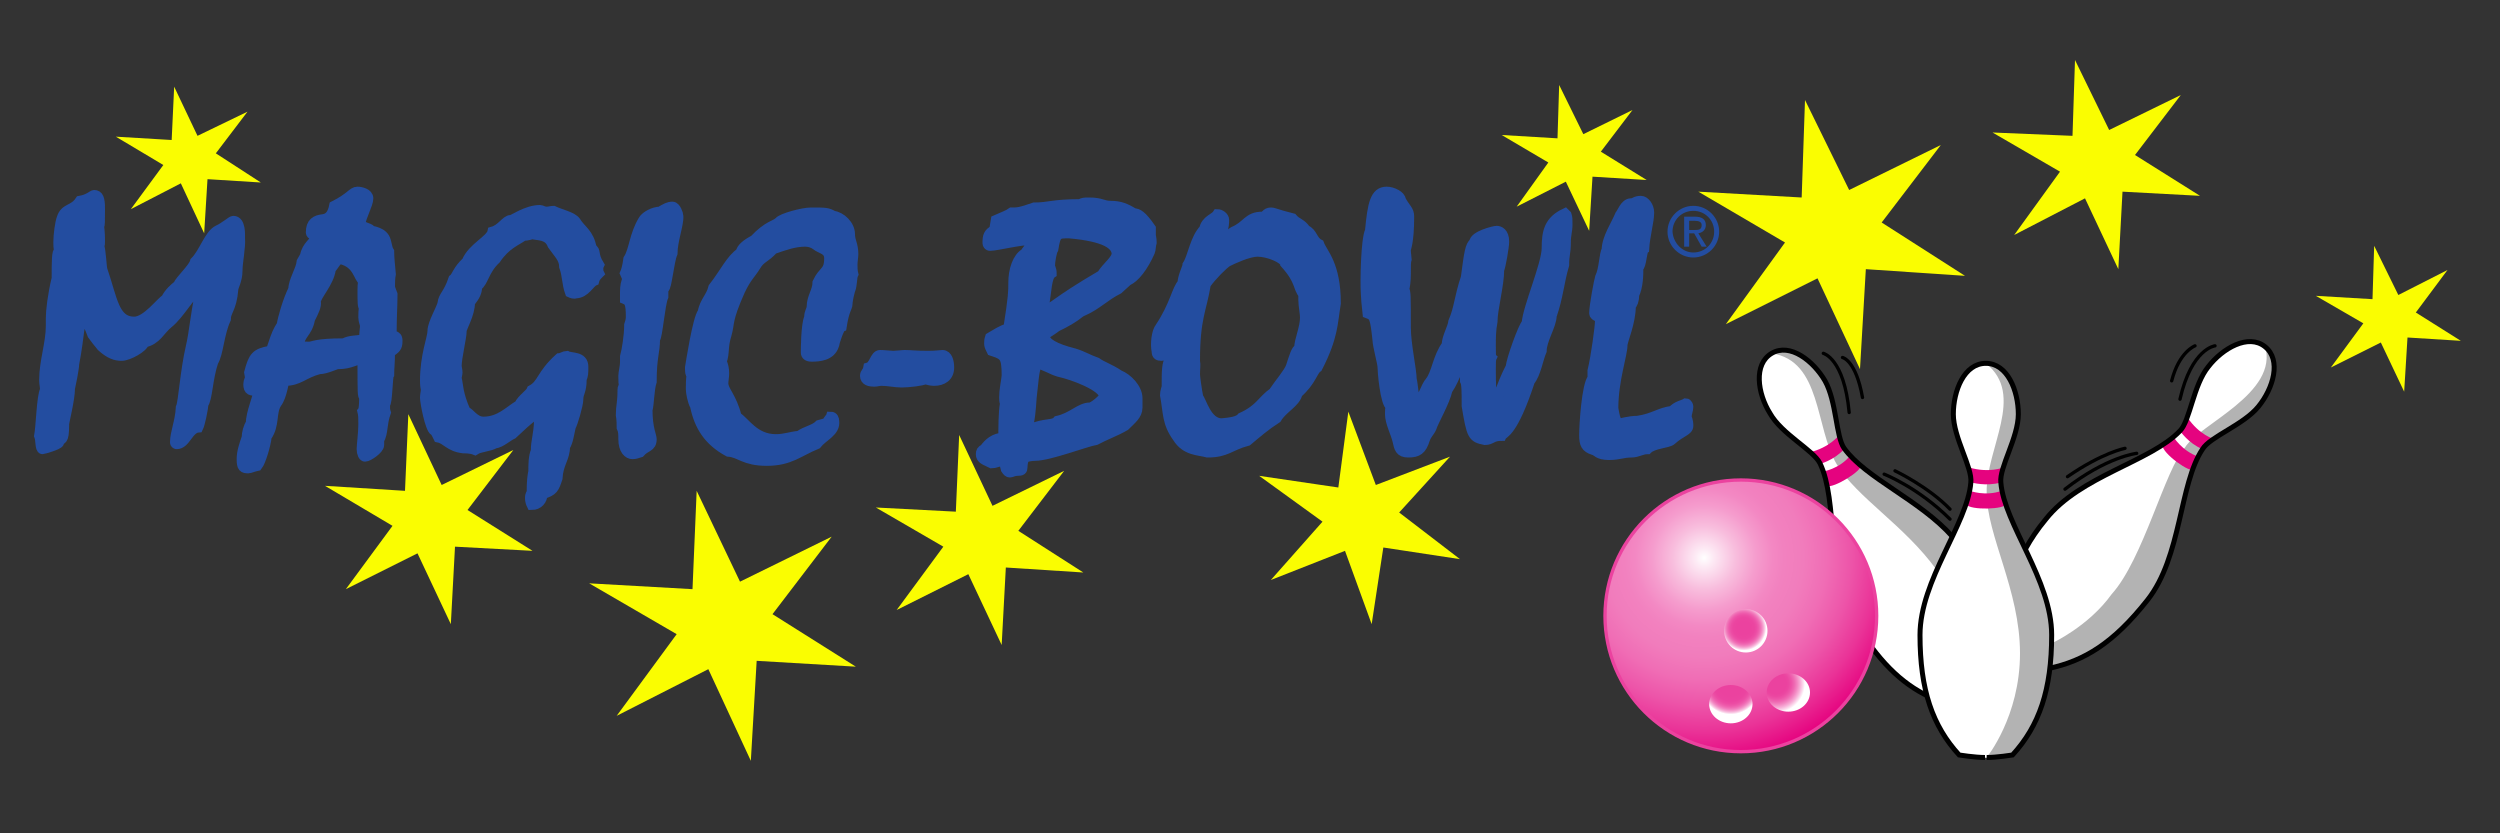 <?xml version="1.0" encoding="utf-8"?>
<!-- Generator: Adobe Illustrator 21.1.0, SVG Export Plug-In . SVG Version: 6.00 Build 0)  -->
<svg version="1.1" id="Ebene_1" xmlns="http://www.w3.org/2000/svg" xmlns:xlink="http://www.w3.org/1999/xlink" x="0px" y="0px"
	 viewBox="0 0 300 100" style="enable-background:new 0 0 300 100;" xml:space="preserve">
<rect x="0" y="0" width="300" height="100" fill="#333333" stroke="none"/>
<style type="text/css">
	.st0{fill:#234DA0;stroke:#234DA0;stroke-width:1.2;}
	.st1{fill:#FAFD01;}
	.st2{fill:#FFFFFF;}
	.st3{fill:#B3B3B3;}
	.st4{fill:#E5037F;}
	.st5{fill:none;stroke:#000000;stroke-width:0.6;}
	.st6{fill:none;stroke:#000000;stroke-width:0.4;stroke-linecap:round;}
	.st7{fill:url(#SVGID_1_);stroke:#EB429F;stroke-width:0.4;stroke-linecap:round;}
	.st8{fill:url(#SVGID_2_);}
	.st9{fill:url(#SVGID_3_);}
	.st10{fill:url(#SVGID_4_);}
	.st11{fill:#234DA0;}
</style>
<g>
	<g>
		<path class="st0" d="M28.5,32.5c0,1.1-0.5,1.9-0.5,2.2c-0.2,2.4-0.9,2.6-0.9,3.6c-0.8,1.7-0.9,4.2-1.5,5.1
			c-0.7,2.1-0.7,4.5-1.2,5.1c0,0.5-0.4,2.4-0.6,2.8c-1.2,0.1-1.5,2-2.6,2c-0.1,0-0.2-0.1-0.2-0.2c0-1.2,0.6-2.4,0.7-4.2
			c0.3-0.6,0.5-4.3,1.2-7.3c0.4-1.7,0.5-3.5,1.1-6.4c0-0.2-0.1-0.2-0.3-0.2c-0.7,0-2.1,2.7-3.5,3.8c-1,0.8-1.4,2-2.9,2.3
			c-0.1,0.6-1.9,1.6-2.7,1.6c-0.7,0-1.4-0.2-2.4-1.1c-0.4-0.5-0.9-1.1-1.1-1.4c-0.3-0.9-0.9-2-1.1-2c-0.5,0-0.4,1.8-1.1,5.5
			c0,0.5-0.4,2.5-0.5,2.9c0,1.3-0.7,4-0.7,4.3c0,2.4-0.4,1.5-0.6,2.2c-0.1,0.3-1.9,0.8-2,0.8c-0.3,0-0.2-1.1-0.4-1.6
			c0.2-1,0.3-4.8,0.7-5.5c0-0.4-0.1-0.8-0.1-1.2c0-2.2,0.8-4.4,0.8-6.5c0-0.3,0-0.6,0-0.9c0-0.9,0.2-2.7,0.7-4.8c0-2,0-3.3,0.3-3.3
			C7,29.7,7,29.4,7,29.1c0-0.9,0.2-2.4,0.4-2.9c0.4-1.3,1.4-0.9,2.2-2.1c1.1-0.2,1.5-0.7,1.7-0.7c0.5,0,0.7,0.4,0.7,1.6
			c0,1.6,0,2-0.1,2.2C12,28,12,28.6,12,29c0,0.2,0,0.4-0.1,0.5c0.2,0.4,0.3,2.7,0.4,2.9c1.2,3.5,1.4,6.2,3.8,6.2
			c1.5,0,3.2-2.4,3.8-2.7c0.4-0.8,1-1.3,1.5-1.7c0.1-0.5,1.8-2,2-2.8c1.1-1.1,1.7-3.3,2.8-3.8c0.7-0.3,1.6-1.1,1.8-1.1
			c0.9,0,0.8,1.7,0.8,2C28.9,29.7,28.5,31.4,28.5,32.5z"/>
		<path class="st0" d="M29.9,44.7c0.5-1.9,0.8-2.3,2.5-2.6c0.3-0.1,0.5-1.8,1.4-3.1c0.1-0.7,0.7-2.9,1.4-4.3c0-1,0.9-2.3,1-3.3
			l0.4-0.7c0.2-1.2,1.2-1.7,1.2-2.1c0-0.4-0.5-0.4-0.5-0.7c0-1.2,0.6-1.5,1.5-1.6c0.7-0.1,1.1-0.6,1.3-1.6c2-1,2.2-1.7,2.8-1.7
			c0.4,0,1.3,0.2,1.3,0.8c0,0.7-0.9,2.3-0.9,2.9c0,0.6,1,0.6,1.2,0.9c0.2,0.2,1.5,0.2,1.8,1.3c0.2,0.7,0.2,1,0.4,1.3
			c0,0.7,0.1,1.6,0.2,2.7c-0.1,0.5-0.1,1.1-0.1,1.5c0,0.2,0.2,0.6,0.3,0.9c0,1.4-0.1,2.7-0.1,4.5c0,0.8,0.7,0.2,0.7,1.1
			c0,0.8-0.2,0.9-0.9,1.4c0,1.1-0.1,2-0.1,2.6c-0.2,0.2-0.2,3.6-0.5,3.6c0,0.5,0,0.7,0.1,1c-0.5,1.4-0.3,2.5-0.8,3.3v0.6
			c0,0.5-1.3,1.4-1.7,1.4c-0.2,0-0.4-0.4-0.4-0.9c0-0.5,0.2-1.9,0.2-3c0-0.7,0-1.1-0.1-1.5c0.2-0.2,0.2-1.4,0.2-1.8
			c-0.2,0-0.2-0.4-0.2-4.5c-0.9,0-1.3,0.6-3,0.6c-0.2,0-1.4,0.6-2.2,0.6c-1.9,0.5-2.4,1.4-4.1,1.4c-0.2,0-0.3,1.8-1,2.7
			C32.5,49.5,33,51,32,52.4c-0.1,1-0.7,3-1.1,3.5c-0.5,0.1-0.9,0.3-1.1,0.3c-0.6,0-0.8-0.1-0.8-1.1c0-0.9,0.3-1.7,0.6-2.6
			c0-0.5,0.2-1.3,0.5-1.7c0-1.3,0.9-3.2,0.9-3.9c-0.9,0-1.2,0-1.2-0.8c0-0.4,0.2-0.6,0.2-0.8L29.9,44.7z M37.2,38.3
			c-0.3,1.7-1.3,1.8-1.3,3.2c0.3,0.1,0.9,0.1,1.2,0.1c0.5,0,0.7-0.4,4.2-0.4c0.6-0.4,1.6-0.3,2.4-0.5c0-0.8,0.1-1.3,0.1-1.6
			c0-0.2-0.2-0.6-0.2-1c0-0.5,0-0.9,0.1-1.2c-0.2,0-0.2-0.7-0.2-2c0-0.5,0-0.7,0.1-1.2c-0.6-0.3-0.6-2.1-2.7-2.6
			c-0.5,0-0.7,0.6-1.2,1.2c-0.2,1.6-1.8,3.2-1.8,3.9C38,36.7,37.7,37.3,37.2,38.3z"/>
		<path class="st0" d="M68.4,35.1c-0.4-1.1-0.3-2-0.7-3.1c0-1-0.7-1.6-1.4-2.6c-0.5-1.3-1.7-1.1-2.4-1.3c-0.1,0-0.6,0.2-1.1,0.2
			c-0.8,0.6-2.1,1-3.3,2.8c-1.4,1.3-1.5,2.8-2.2,3.2c-0.1,0.8-0.2,1.1-0.9,2c0,1.4-1,3-1,3.4c0,0.8-0.6,3.2-0.6,4.2
			c0,0.2,0.1,0.5,0.1,0.8c0,0.2-0.1,0.5-0.1,0.7c0.2,0.7,0.1,1.8,1.1,4c0.4,0,1,1.2,2.1,1.2c2,0,3.1-1.3,4.3-2
			c0.3-0.7,1.3-1.3,1.5-1.8c1.3-0.7,1.1-1.8,3.3-3.8c0.2,0,0.7-0.3,0.9-0.3c0.5,0.3,2,0,2,1.3c0,0.8,0,1-0.2,1.5
			c0,1.5-0.4,1.6-0.4,2.4c0,0.7-0.7,3-0.9,3.3c-0.2,0.8-0.3,1.8-0.7,2.4c0,1.4-0.8,2-0.9,3.8c-0.4,1.2-0.5,1.5-1.8,1.9
			c0,0.7-0.5,1.3-1.3,1.3c-0.1-0.2-0.2-0.5-0.2-0.8c0-0.2,0-0.4,0.2-0.7c0-1.4,0.1-2.1,0.2-2.5c0-0.8,0-1.8,0.3-2.5
			c0-1.3,0.3-1.6,0.4-3.8C65,50.1,65,49.8,65,49.4c-0.5,0-1.6,0.9-3.5,2.7c-0.5,0.2-1.5,1.1-2.1,1.1c-0.6,0.4-1.8,0.4-2.4,0.8
			c-0.5-0.2-1.1-0.2-1.4-0.2c-1.7-0.2-2-1.1-3-1.3c-0.1-0.2-0.3-0.7-0.5-0.8c-0.5-0.3-1.1-3.4-1.1-4c0-0.3,0.1-0.7,0.1-0.9
			c0-0.2-0.1-0.4-0.1-1.1c0-3.1,0.9-5.1,0.9-6c0-0.9,1.1-2.7,1.2-3.3c0.1-0.9,0.7-1.1,1.3-2.9c0.4-0.3,0.5-1.1,1.6-2.1
			c0.7-1.7,2.9-2.6,3.1-3.6c1.1-0.3,1.6-1.4,2.2-1.4c0.3,0,1.9-1.2,3.5-1.2c0.2,0,0.4,0.2,0.8,0.2c0.3,0,0.6-0.1,0.8-0.1
			c0.8,0.4,2.3,0.7,2.7,1.3c0.6,1,1.6,1.4,1.9,3.2c0.6,0.3,0.1,0.7,0.9,2c-0.1,0.2-0.1,0.3-0.1,0.5c0,0.2,0,0.3,0.1,0.5
			c-0.3,0.3-0.5,0.5-0.6,0.9c-0.5,0.2-1.1,1.5-2.2,1.5C68.9,35.3,68.6,35.2,68.4,35.1z"/>
		<path class="st0" d="M80.7,30.4c-0.4,0.9-0.7,4.2-1,4.2c-0.1,0.2-0.1,0.3-0.1,0.4c0,0.2,0,0.3,0,0.6c-0.4,0.9-0.7,4.9-1,5.1
			c0,1.6-0.4,2.1-0.4,5.1c-0.3,0.9-0.3,2.7-0.5,3.4c0,2.2,0.5,3.1,0.5,3.5c0,1-0.7,0.8-1.4,1.6c-0.3,0.1-0.6,0.2-0.9,0.2
			c-0.5,0-1.1-0.5-1.1-1.8c0-0.6,0-1-0.2-1.4c0-0.4,0-0.9-0.1-1.5c0-1.1,0.2-1.4,0.2-3c0-0.3,0.1-0.4,0.2-0.5
			c-0.1-0.2-0.1-0.6-0.1-1.2c0-0.4,0.2-1.1,0.2-1.6c0-0.2,0-0.6,0-0.7c0.2-0.7,0.5-2.5,0.5-3.8c0.1-0.3,0.2-0.6,0.2-1
			c0-1.6-0.2-1.9-0.7-2.1c0-0.5,0-0.7,0-0.9c0-0.6,0.1-1.2,0.3-1.5L75,32.8c0.1-0.2,0.3-0.9,0.4-1.7c0.7-1.1,0.7-2.9,1.8-4.7
			c0.3-0.5,1.3-1,2-1c0.7-0.4,1-0.6,1.5-0.6c0.4,0,0.7,0.9,0.7,1.1C81.5,26.8,80.7,28.9,80.7,30.4z"/>
		<path class="st0" d="M98,53.3c-2.2,0.9-3.2,2-6,2c-2.7,0-3.2-1-4.6-1.1c-2.4-1.3-3.5-3.1-4-5.5c-0.3-0.5-0.5-1.6-0.5-2
			c0-0.2,0-1.5,0.1-1.6c-0.2-0.3-0.2-0.5-0.2-1c0.1-0.6,0.9-5.8,1.5-6.6c0.3-1.4,1-1.8,1.3-3c1.4-1.8,2.1-3.4,3.3-4.2
			c0-0.5,0.8-1.1,1.6-1.5c1.7-1.8,2.5-1.7,3-2.2c0.3-0.4,2.8-1.1,3.8-1.1c1.8,0,2,0,2.7,0.4c0.9,0.1,2,1.1,2,2.2
			c0,0.9,0.4,1.2,0.4,2.4c0,0.3-0.1,0.8-0.1,1.3c0,0.3,0,0.7,0.1,1.1c-0.2,0.4-0.1,1.3-0.4,2c-0.2,0.7-0.3,1.4-0.3,1.6
			c0,0.4-0.4,0.7-0.7,2.7c-0.3,0.1-0.9,2-0.9,2.2c-0.4,1.3-1.8,1.4-2.7,1.4c-0.5,0-0.7-0.2-0.7-0.5c0-0.3,0-3.3,0.4-4.2
			c0-0.7,0.3-0.9,0.3-1.3c0-1.1,0.7-1.9,0.7-2.9c0.7-1.5,1.4-1.2,1.4-2.9c0-1.1-1-1.1-1.6-1.6c-0.4-0.3-0.9-0.4-1.3-0.4
			c-1.2,0-2.4,0.4-3.8,0.9c-1,1.1-1.5,1-2.1,2c-0.6,1-1.1,1.3-1.9,3c-1.6,3.6-1.2,3.8-1.6,5.2c-0.5,1.6-0.2,2.2-0.6,3.3
			c0.2,0.4,0.3,0.9,0.3,1.4c0,0.4-0.1,0.9-0.1,1.2c0,0.9,1,1.6,1.6,4c1,0.6,2.1,2.7,4.7,2.7c1.1,0,1.7-0.3,2.8-0.4
			c0.8-0.6,1.8-0.7,2.4-1.3c0.4-0.1,0.7-0.2,1-0.3c0.1-0.5,0.3-0.4,0.4-0.7c0.3,0,0.4,0.3,0.4,0.5C100.3,51.8,98.8,52.3,98,53.3z"/>
		<path class="st0" d="M112.1,45.7c-0.4,0-0.7-0.1-1.1-0.2c-0.2,0.2-2,0.4-2.8,0.4c-0.8,0-1.6-0.2-2.4-0.2c-0.3,0-0.6,0.1-0.9,0.1
			c-0.5,0-1.1-0.1-1.1-0.7c0-0.4,0.3-0.4,0.4-1c0.7-0.2,0.8-1.5,1.4-1.5c0.5,0,1.3,0.1,1.6,0.1c0.3,0,1.1-0.1,1.3-0.1
			c0.8,0,1.3,0.1,2.9,0.1c0.9,0,1.5-0.1,1.7-0.1c0.6,0,0.8,0.8,0.8,1.5C113.9,45.2,113.1,45.7,112.1,45.7z"/>
		<path class="st0" d="M119.5,26.4c0.9-0.4,1.5-0.6,1.9-0.9c0.7,0,1,0,2.7-0.6c1.8,0,2.2-0.4,5.5-0.4c0.4-0.2,0.5-0.2,1.1-0.2
			c1.5,0,1.6,0.4,2.6,0.4c1.1,0,1.8,0.3,2.8,0.9c0.4,0,0.9,0.2,2,1.8c0,0.4,0,0.6,0,0.8c0,0.2,0.1,0.4,0.1,0.9
			c-0.1,0.3-0.1,0.9-0.2,1.1c-0.8,1.8-1.8,3.1-2.7,3.5l-1.1,1c-1.6,0.8-2.6,1.9-4.2,2.6c-0.6,0.2-0.7,0.7-3.2,1.9
			c-0.9,0.7-1.4,0.8-1.4,1.2c0,0.7,1.1,1.4,3.5,2c1,0.3,1.6,0.7,2.7,1.1c0.7,0.5,1.5,0.7,2.7,1.5c1,0.4,2.2,1.6,2.2,2.8
			c0,0.2,0,0.4,0,0.6c0,0.1,0,0.3,0,0.5c0,0.9-0.7,1.4-1.5,2.2c-1.2,0.7-2.4,1.1-3.5,1.7c-1.2,0.2-5.6,1.9-7.3,1.9
			c-0.4,0-1.1,0.1-1.3,0.3c-0.1,0.3-0.2,0.6-0.2,1.1c0,0.3-0.1,0.4-0.6,0.4c-0.5,0-0.7,0.2-0.9,0.2c-0.2,0-0.3-0.1-0.5-0.4l-0.2-0.8
			c-0.2,0-0.3-0.1-0.6-0.1c-0.2,0-0.5,0.2-0.9,0.2c-0.8-0.4-1.3-0.5-1.3-1.1c0-0.3,0.1-0.5,0.4-0.6c0.6-0.8,1.2-1.3,2.3-1.4
			c0-0.9,0-3.1,0.2-4.1c-0.1-0.2-0.1-0.5-0.1-0.7c0-0.9,0.2-1.7,0.3-2.6c0-2.4-0.3-2.5-1.8-3c-0.3-0.6-0.3-0.7-0.3-0.9
			c0-0.2,0-0.4,0.1-0.7c0.7-0.4,1.4-0.9,2.2-1.1c0.6-3.8,0.6-4.4,0.6-5.5c0-1.5,0.5-3,1.4-3.5l0.2-0.3c0.1-0.2,0.9-1,0.9-1.1
			c0-0.2-0.1-0.2-0.4-0.2c-1.4,0-4.1,0.7-4.9,0.7c-0.2,0-0.3-0.2-0.3-0.3c0-0.9,0.1-1.2,0.8-1.6L119.5,26.4z M127,44.6
			c-0.7-0.2-1.9-0.9-2.3-0.9c-0.6,0-0.6,1.5-0.9,4c-0.2,3.3-0.5,3.5-0.5,3.6c0,0.2,0.1,0.2,0.3,0.2c1.8-0.8,2.8-0.4,3.3-1
			c1.8-0.4,2.7-1.6,3.9-1.6c0.4,0,1.7-1.1,1.7-1.4C132.3,46.3,128.8,45,127,44.6z M128.3,28c-1.4,0-1.6,0-1.9,1.9
			c-0.2,0.3-0.4,1.5-0.4,2c0,0.2,0.2,0.4,0.2,0.9c-0.6,0.4-0.6,2.1-0.9,3.8c0,0.4,0.1,0.4,0.4,0.4c0.7,0,0.7-0.6,6.5-4
			c0.6-1,1.8-1.8,1.8-2.6C133.9,29.4,132.8,28.4,128.3,28z"/>
		<path class="st0" d="M139.2,39.3c1.8-2.7,2-4.6,2.7-5.3c0-0.8,0.6-1.9,0.6-2.2c0.6-0.9,0.9-3.2,2-4.3c0.2-1.1,1.3-1.3,1.6-1.8
			c0.3,0,0.8,0.3,0.8,0.7c0,1.7-0.8,1.7-0.8,2.6c0,0.3,0,0.5,0.1,0.5c0.1,0,1.4-1.5,1.8-1.7c1.7-0.7,1.7-1.8,3.5-1.8
			c0.4,0,0.4-0.5,1-0.5c0.4,0,0.6,0.2,2.6,0.7c0.5,0.6,1.1,0.6,1.6,1.4c0.8,0.3,0.8,1.3,1.6,1.7c0.4,1.1,2,2.4,2,7.1
			c-0.4,2.4-0.3,4-2.2,7.7c-0.6,0.4-0.7,1.6-2.4,3.1c-0.2,1.1-1.8,1.8-2.5,3c-1.4,0.9-2.3,1.7-3.5,2.7c-2.2,0.6-2.5,1.4-4.8,1.4
			c-1.1-0.3-2.6-0.2-3.6-1.8c-1.3-1.8-1.1-3-1.5-5.1c0-0.4,0.2-0.9,0.2-1c0-1.8,0-2.8,0.4-3.3c0-1.4-0.1-1.5-0.2-1.5
			c-0.2,0-0.3,1.1-0.8,1.1c-0.4,0-0.6-0.1-0.6-0.5C138.6,41.2,138.8,39.8,139.2,39.3z M143.4,44.9c0,0.3,0.2,1.8,0.4,2.8
			c0.4,0.4,1,3.1,2.8,3.1c1-0.1,2-0.2,2.4-0.7c2.2-1,2.4-2,3.8-3c0.8-1.2,1.8-2.3,2.1-3.1c0.4-1.2,0.6-2,1-2.2c0-1,0.7-2.4,0.7-3.7
			c0-0.5-0.2-1.5-0.2-2.1c0-0.2,0-0.4,0-0.7c-0.7-0.8-0.3-1.6-2.2-3.7c-0.1-0.6-2-1.4-3.3-1.4c-1.1,0-3,0.9-3.6,1.2
			c-0.5,0.3-1.9,1.7-2.6,2.7c-0.5,3.1-1.3,4-1.3,9.2C143.5,43.8,143.4,44.2,143.4,44.9z"/>
		<path class="st0" d="M164.4,27.7c0.3-3.2,0.6-4.7,2-4.7c0.7,0,1.7,0.5,1.7,1c0.6,1.1,1,1.2,1,2c0,3.1-0.4,3.8-0.4,4
			c0,0.5,0.1,0.9,0.1,1.1c-0.1,0.3-0.1,0.6-0.1,1.9c0,0.6-0.1,1.5-0.2,1.7c0.2,0.3,0.2,0.7,0.2,4.6c0,2,0.7,5.1,0.7,6.2
			c0.2,0.7,0.2,2.7,0.7,2.7c0.5,0,1-1.9,1.5-2.4c0.8-1,0.9-2.9,2-4.4c0-0.9,0.7-2,0.8-2.8c0.7-1.6,0.7-2.9,1.5-5.3
			c0.4-3,0.5-3.8,1-4.2c0-0.8,2.4-1.4,2.7-1.4c0.3,0,0.9,0.2,0.9,1.3c0,0.6-0.4,2.9-0.6,3.4c0,1.8-0.8,4.7-0.8,6.2
			c-0.2,1-0.2,2-0.2,2.9c0,0.9,0,1.3,0.1,1.4c-0.1,0.2-0.1,0.7-0.1,1.4c0,3.6,0.2,3.8,0.4,3.8c0.5,0,0.7-1.6,2-4.1
			c0-0.7,1.5-4.9,1.9-5.2c0.1-1.8,2.4-7.1,2.4-9c0-2,0.3-3.3,2.2-4.2l0.2,0.2c0.1,0.3,0.1,0.6,0.1,1.1c0,0.9-0.2,1.2-0.2,2.2
			c0,1.3-0.2,1.4-0.2,2.7c-0.6,2-0.7,3.8-1.5,6.1c0,1.1-1.2,2.9-1.2,4.2c-0.4,0.9-0.7,2.8-1.4,3.6c-2.1,6.4-3.2,6.2-3.4,6.6
			c-1.2,0-1.2,0.5-2,0.5c-1.5-0.3-1.6-0.5-2.2-4.1c0-1.8,0-2.6-0.2-3c0-2.2-0.1-2.4-0.3-2.4c-0.4,0-0.7,1.9-1.8,3.5
			c-0.3,1.4-1.7,3.8-1.9,4.5c-0.2,0.5-0.6,0.8-0.8,1.4c-0.4,1.3-0.9,1.6-2,1.6c-1,0-1.1-0.5-1.3-1.4c-0.2-0.9-0.9-2.2-0.9-3.2
			c0-0.4,0-0.7,0.1-0.9c-0.7-0.4-1-4.3-1-4.8c0-0.4-0.6-2.6-0.6-3.2c-0.3-2.8-0.4-2.9-1.2-3.2c-0.1-0.8-0.2-2.1-0.2-2.4
			C163.8,33.8,163.9,28.7,164.4,27.7z"/>
		<path class="st0" d="M194.4,50.8c0.2,0,1.1-0.3,2.1-0.3c2-0.3,2.6-1,4.2-1.2c0.5-0.6,1.3-0.7,1.6-0.9c0.2,0,0.3,0.3,0.3,0.4
			c0,0.4-0.2,0.8-0.2,1.2c0,0.2,0.2,0.4,0.2,1.1c0,0.6-0.9,0.7-2,1.7c-0.4,0.4-2.2,0.4-2.9,1.1c-0.7,0-1.2,0.4-1.9,0.4
			c-1.1,0-1.5,0.3-2.7,0.3c-1.4,0-1.4-0.5-1.9-0.6c-0.9-0.3-1.1-0.7-1.1-1.8c0-1.2,0.3-6,1-6.8c0-0.2,0-0.4,0-0.9
			c0.4-1.6,0.9-5.3,0.9-6c0-0.6-0.7-0.5-0.7-0.9c0-0.9,0.6-4,0.7-4.3c0.5-1,0.5-2.9,0.8-3.3c0-1.4,1.1-3,1.6-4.2
			c0.2-0.2,0.6-1.4,1.3-1.4c0.5,0,0.5-0.3,1.2-0.3c0.5,0,1,0.7,1,1.4c0,1.1-0.5,2.7-0.6,4.4c-0.3,0.2-0.3,2-0.7,2.2
			c0,0.9,0,2.2-0.5,3.3c0,0.7-0.2,1.1-0.4,1.3c0,2-1,4.2-1,4.7c0,1.2-1.1,4.2-1.1,7.6C193.7,49.4,193.8,50.8,194.4,50.8z"/>
	</g>
	<polygon class="st1" points="115.1,52.2 119.1,60.7 127.7,56.5 122.2,63.7 130,68.7 120.7,68.1 120.2,77.4 116.2,68.9 107.6,73.2 
		113.2,65.6 105.1,60.9 114.7,61.4 	"/>
	<polygon class="st1" points="83.6,58.9 88.8,69.8 99.8,64.4 92.7,73.7 102.7,80 90.8,79.3 90.1,91.3 85,80.3 74,85.9 81.2,76.1 
		70.7,70 83.1,70.7 	"/>
	<polygon class="st1" points="49,49.7 53,58.2 61.6,54 56.1,61.2 63.9,66.1 54.6,65.6 54.1,74.9 50.1,66.4 41.5,70.7 47.1,63.1 
		39,58.3 48.6,58.9 	"/>
	<polygon class="st1" points="161.8,49.4 165.1,58.2 174,54.8 167.9,61.5 175.2,67.1 166,65.7 164.6,74.9 161.4,66.1 152.5,69.6 
		158.7,62.6 151.1,57.1 160.6,58.5 	"/>
	<polygon class="st1" points="187.1,10.2 190,16.1 195.9,13.2 192.1,18.2 197.6,21.6 191.1,21.2 190.7,27.7 187.9,21.8 182,24.8 
		185.8,19.5 180.2,16.2 186.9,16.6 	"/>
	<polygon class="st1" points="20.9,10.4 23.7,16.3 29.7,13.4 25.9,18.4 31.3,21.9 24.9,21.5 24.5,28 21.7,22 15.7,25.1 19.6,19.8 
		13.9,16.4 20.6,16.8 	"/>
	<polygon class="st1" points="216.6,12 221.9,22.8 232.9,17.4 225.8,26.7 235.8,33.1 223.9,32.3 223.2,44.3 218.1,33.4 207.1,38.9 
		214.2,29.1 203.8,23 216.2,23.7 	"/>
	<polygon class="st1" points="249,7.2 253.1,15.6 261.7,11.4 256.2,18.6 264,23.5 254.7,23 254.2,32.3 250.2,23.8 241.7,28.2 
		247.2,20.6 239.1,15.9 248.7,16.3 	"/>
	<polygon class="st1" points="284.9,29.5 287.8,35.4 293.7,32.4 289.9,37.5 295.3,40.9 288.9,40.5 288.5,47 285.7,41.1 279.7,44.1 
		283.6,38.8 277.9,35.5 284.7,35.9 	"/>
	<g>
		<g>
			<path class="st2" d="M212.5,42.4c2.2-1.3,5,0.9,6.4,3.3c1.4,2.5,1.3,6.7,2.3,8.1c2.6,3.6,9.1,6.2,13,10.6l-0.8,5.7l-2.1,13.4
				c-3.4-1.6-6.3-4.4-9-9.1c-3.4-5.7-1.9-14.3-4.1-18.9c-0.8-1.6-4.5-3.5-6-6C210.9,47.2,210.4,43.7,212.5,42.4"/>
			<path class="st3" d="M212.6,42.4c2.2-1.3,5,0.9,6.4,3.3c1.4,2.5,1.3,6.7,2.3,8.1c2.6,3.6,9.1,6.2,13,10.6l-1.9,4
				c-3.9-5.4-9.6-8.7-12-12.7C217.8,51.3,218.6,43.3,212.6,42.4 M212.6,42.4"/>
			<path class="st4" d="M218.7,56.6c0,0,2-0.3,3.3-1.9c0,0,0.7,0.7,1.2,1.2c0.5,0.4-3.2,2.8-4,2.4C219.1,58.2,219,57.5,218.7,56.6z"
				/>
			<path class="st4" d="M220.7,52.2c0,0-1.1,1.5-3.6,2.1c0,0,1,1,1.2,1.4c0,0,1.7-0.4,3-1.8C221.3,53.9,221,53.5,220.7,52.2z"/>
			<path class="st5" d="M212.6,42.4c2.2-1.3,5,0.9,6.4,3.3c1.4,2.5,1.3,6.7,2.3,8.1c2.6,3.6,9.1,6.2,13,10.6 M212.6,42.4
				c-2.2,1.3-1.7,4.8-0.2,7.2c1.4,2.5,5.2,4.4,6,6c2.2,4.6,0.7,13.1,4.1,18.9c2.8,4.7,5.6,7.5,9,9.1"/>
		</g>
		<g>
			<path class="st2" d="M271.9,41.6c-2-1.6-5.1,0.2-6.8,2.4c-1.8,2.2-2.2,6.5-3.4,7.7c-3.5,3.7-12,5.4-16.1,10.6
				c-1,1.2-1.8,2.4-2.4,3.5l-0.6,1.7l2.7,12.9c4.6-0.8,8.5-3.2,12.6-8.4c4.1-5.2,3.8-13.9,6.6-18.1c1-1.5,5-2.9,6.7-5.1
				C272.8,46.6,273.8,43.2,271.9,41.6"/>
			<path class="st3" d="M271.8,41.5c0,0,2.9,2-0.8,7.2c-1.8,2.2-4.3,2.7-6.7,5.1c-2.2,2.6-2.8,13.4-6.5,18.1
				c-3.8,4.6-7.7,7.7-12.6,8.4l1-3.1c0,0,4.4-2,7.2-5.9c3.8-4.2,6.4-15,8.8-17.6C263.9,50.9,273.5,47.2,271.8,41.5z"/>
			<path class="st4" d="M260.8,52.4c0,0,1,1.7,3,2.4c0,0-0.4,0.9-0.6,1.5c-0.2,0.6-3.8-1.9-3.7-2.9C259.5,53.4,260.1,53,260.8,52.4z
				"/>
			<path class="st4" d="M265.7,52.7c0,0-1.8-0.5-3.2-2.6c0,0-0.5,1.3-0.9,1.6c0,0,1,1.5,2.7,2.2C264.3,53.9,264.5,53.4,265.7,52.7z"
				/>
			<path class="st5" d="M271.8,41.6c2,1.6,1,5-0.8,7.2c-1.8,2.2-5.8,3.6-6.7,5.1c-2.8,4.2-2.5,12.9-6.6,18.1
				c-4.1,5.2-7.6,7.3-11.8,8.2 M271.8,41.6c-2-1.6-5.1,0.2-6.8,2.4c-1.8,2.2-2.2,6.5-3.4,7.7c-3.5,3.7-12,5.4-16.1,10.6
				c-1,1.2-1.8,2.4-2.4,3.5"/>
		</g>
		<g>
			<g>
				<polygon class="st2" points="238.3,90.9 238.3,90.9 238.3,90.9 				"/>
				<polygon class="st2" points="238.3,90.9 238.3,90.9 238.3,90.9 				"/>
				<path class="st2" d="M246.1,76.2c0-6.6-5.6-13.3-6.1-18.3c-0.2-1.7,2.1-5.3,2.1-8.2c0-2.8-1.3-6.1-3.9-6.1v47.3
					c1.2,0,3.1-0.3,3.1-0.3C244.6,87.1,246.1,82.8,246.1,76.2z"/>
				<path class="st2" d="M238.3,43.6L238.3,43.6c-2.6,0-3.9,3.3-3.9,6.1c0,2.8,2.3,6.4,2.1,8.2c-0.4,5-6.1,11.7-6.1,18.3
					c0,6.6,1.5,10.9,4.7,14.4c0,0,1.9,0.3,3.1,0.3L238.3,43.6C238.3,43.6,238.3,43.6,238.3,43.6z"/>
				<rect x="238" y="43.6" class="st2" width="1.1" height="47.3"/>
			</g>
			<path class="st3" d="M238.3,43.6c2.6,0,3.9,3.3,3.9,6.1c0,2.8-2.3,6.4-2.1,8.2c0.4,5,6.1,11.7,6.1,18.3c0,6.6-1.5,10.9-4.7,14.4
				c0,0-1.9,0.3-3.1,0.3c0,0,4-4.9,4-12.5c0-7.6-4-14.1-4-19.3C238.3,53.8,243.1,47.4,238.3,43.6 M238.3,43.6"/>
			<path class="st4" d="M236.4,58.9c0,0,1.8,0.7,3.8,0c0,0,0.2,0.9,0.4,1.6c0.2,0.6-4.2,0.8-4.7,0C236,60.5,236.2,59.8,236.4,58.9z"
				/>
			<path class="st4" d="M240.4,56.1c0,0-1.7,0.7-4.1,0c0,0,0.4,1.3,0.3,1.8c0,0,1.7,0.5,3.5,0C240.1,57.9,239.9,57.4,240.4,56.1z"/>
			<path class="st5" d="M238.3,43.6c2.6,0,3.9,3.3,3.9,6.1c0,2.8-2.3,6.4-2.1,8.2c0.4,5,6.1,11.7,6.1,18.3c0,6.6-1.5,10.9-4.7,14.4
				c0,0-1.9,0.3-3.1,0.3 M238.3,43.6c-2.6,0-3.9,3.3-3.9,6.1c0,2.8,2.3,6.4,2.1,8.2c-0.4,5-6.1,11.7-6.1,18.3
				c0,6.6,1.5,10.9,4.7,14.4c0,0,1.9,0.3,3.1,0.3"/>
		</g>
	</g>
	<path class="st5" d="M234.1,64.3"/>
	<path class="st6" d="M218.8,42.4c0,0,2.5,0.6,3.1,7.1"/>
	<path class="st6" d="M221.1,42.9c0,0,1.6,0.3,2.4,4.8"/>
	<path class="st6" d="M226.1,56.9c0,0,4.1,1.6,7.9,5.4"/>
	<path class="st6" d="M227.4,56.5c0,0,4,1.9,6.6,4.6"/>
	<path class="st6" d="M255,53.8c0,0-2.7,0.5-6.9,3.4"/>
	<path class="st6" d="M256.4,54.4c0,0-3.6,0.4-8.6,4.3"/>
	<path class="st6" d="M263.4,41.5c0,0-1.9,0.7-2.8,4.2"/>
	<path class="st6" d="M265.8,41.5c0,0-2.8,0.3-4.2,6.4"/>
	<radialGradient id="SVGID_1_" cx="204.496" cy="66.94" r="24.402" gradientUnits="userSpaceOnUse">
		<stop  offset="0" style="stop-color:#FFFFFF"/>
		<stop  offset="4.719574e-02" style="stop-color:#FDE9F4"/>
		<stop  offset="0.157" style="stop-color:#F8BDDD"/>
		<stop  offset="0.256" style="stop-color:#F59CCD"/>
		<stop  offset="0.338" style="stop-color:#F388C3"/>
		<stop  offset="0.393" style="stop-color:#F281BF"/>
		<stop  offset="0.487" style="stop-color:#F17CBC"/>
		<stop  offset="0.6" style="stop-color:#F06DB5"/>
		<stop  offset="0.722" style="stop-color:#ED55A9"/>
		<stop  offset="0.851" style="stop-color:#EA3498"/>
		<stop  offset="0.984" style="stop-color:#E60982"/>
		<stop  offset="1" style="stop-color:#E5037F"/>
	</radialGradient>
	<circle class="st7" cx="208.9" cy="73.9" r="16.3"/>
	<radialGradient id="SVGID_2_" cx="209.255" cy="75.372" r="2.691" gradientUnits="userSpaceOnUse">
		<stop  offset="0.298" style="stop-color:#EB429F"/>
		<stop  offset="0.475" style="stop-color:#EB45A0"/>
		<stop  offset="0.58" style="stop-color:#EC4DA5"/>
		<stop  offset="0.666" style="stop-color:#EE5BAC"/>
		<stop  offset="0.743" style="stop-color:#F06FB6"/>
		<stop  offset="0.813" style="stop-color:#F389C3"/>
		<stop  offset="0.878" style="stop-color:#F6AAD4"/>
		<stop  offset="0.939" style="stop-color:#FAD0E7"/>
		<stop  offset="0.995" style="stop-color:#FFFBFD"/>
		<stop  offset="1" style="stop-color:#FFFFFF"/>
	</radialGradient>
	<circle class="st8" cx="209.5" cy="75.7" r="2.6"/>
	<radialGradient id="SVGID_3_" cx="207.697" cy="82.183" r="3.543" gradientUnits="userSpaceOnUse">
		<stop  offset="0.376" style="stop-color:#EB429F"/>
		<stop  offset="0.552" style="stop-color:#EB44A0"/>
		<stop  offset="0.645" style="stop-color:#EC4CA4"/>
		<stop  offset="0.72" style="stop-color:#EE5AAB"/>
		<stop  offset="0.783" style="stop-color:#F06DB5"/>
		<stop  offset="0.841" style="stop-color:#F286C2"/>
		<stop  offset="0.893" style="stop-color:#F5A5D1"/>
		<stop  offset="0.943" style="stop-color:#F9C9E4"/>
		<stop  offset="0.988" style="stop-color:#FEF2F9"/>
		<stop  offset="1" style="stop-color:#FFFFFF"/>
	</radialGradient>
	<ellipse class="st9" cx="207.7" cy="84.5" rx="2.6" ry="2.3"/>
	<radialGradient id="SVGID_4_" cx="213.113" cy="82.02" r="3.493" gradientUnits="userSpaceOnUse">
		<stop  offset="0.359" style="stop-color:#EB429F"/>
		<stop  offset="0.444" style="stop-color:#EB47A1"/>
		<stop  offset="0.537" style="stop-color:#ED54A8"/>
		<stop  offset="0.635" style="stop-color:#EF6AB3"/>
		<stop  offset="0.736" style="stop-color:#F389C3"/>
		<stop  offset="0.84" style="stop-color:#F7B1D8"/>
		<stop  offset="0.943" style="stop-color:#FCE1F0"/>
		<stop  offset="1" style="stop-color:#FFFFFF"/>
	</radialGradient>
	<ellipse class="st10" cx="214.6" cy="83.1" rx="2.6" ry="2.3"/>
	<path class="st11" d="M203.2,24.7c1.7,0,3.1,1.4,3.1,3.1c0,1.7-1.4,3.1-3.1,3.1c-1.7,0-3.1-1.4-3.1-3.1
		C200.1,26.1,201.5,24.7,203.2,24.7z M203.2,30.3c1.4,0,2.5-1.1,2.5-2.5c0-1.4-1.1-2.5-2.5-2.5c-1.4,0-2.5,1.1-2.5,2.5
		C200.8,29.2,201.9,30.3,203.2,30.3z M202.1,26h1.3c0.8,0,1.3,0.3,1.3,1c0,0.6-0.4,0.9-0.9,1l1,1.6h-0.6l-0.9-1.6h-0.6v1.6h-0.6V26z
		 M202.7,27.6h0.6c0.5,0,0.9,0,0.9-0.6c0-0.4-0.4-0.5-0.8-0.5h-0.7V27.6z"/>
</g>
</svg>
